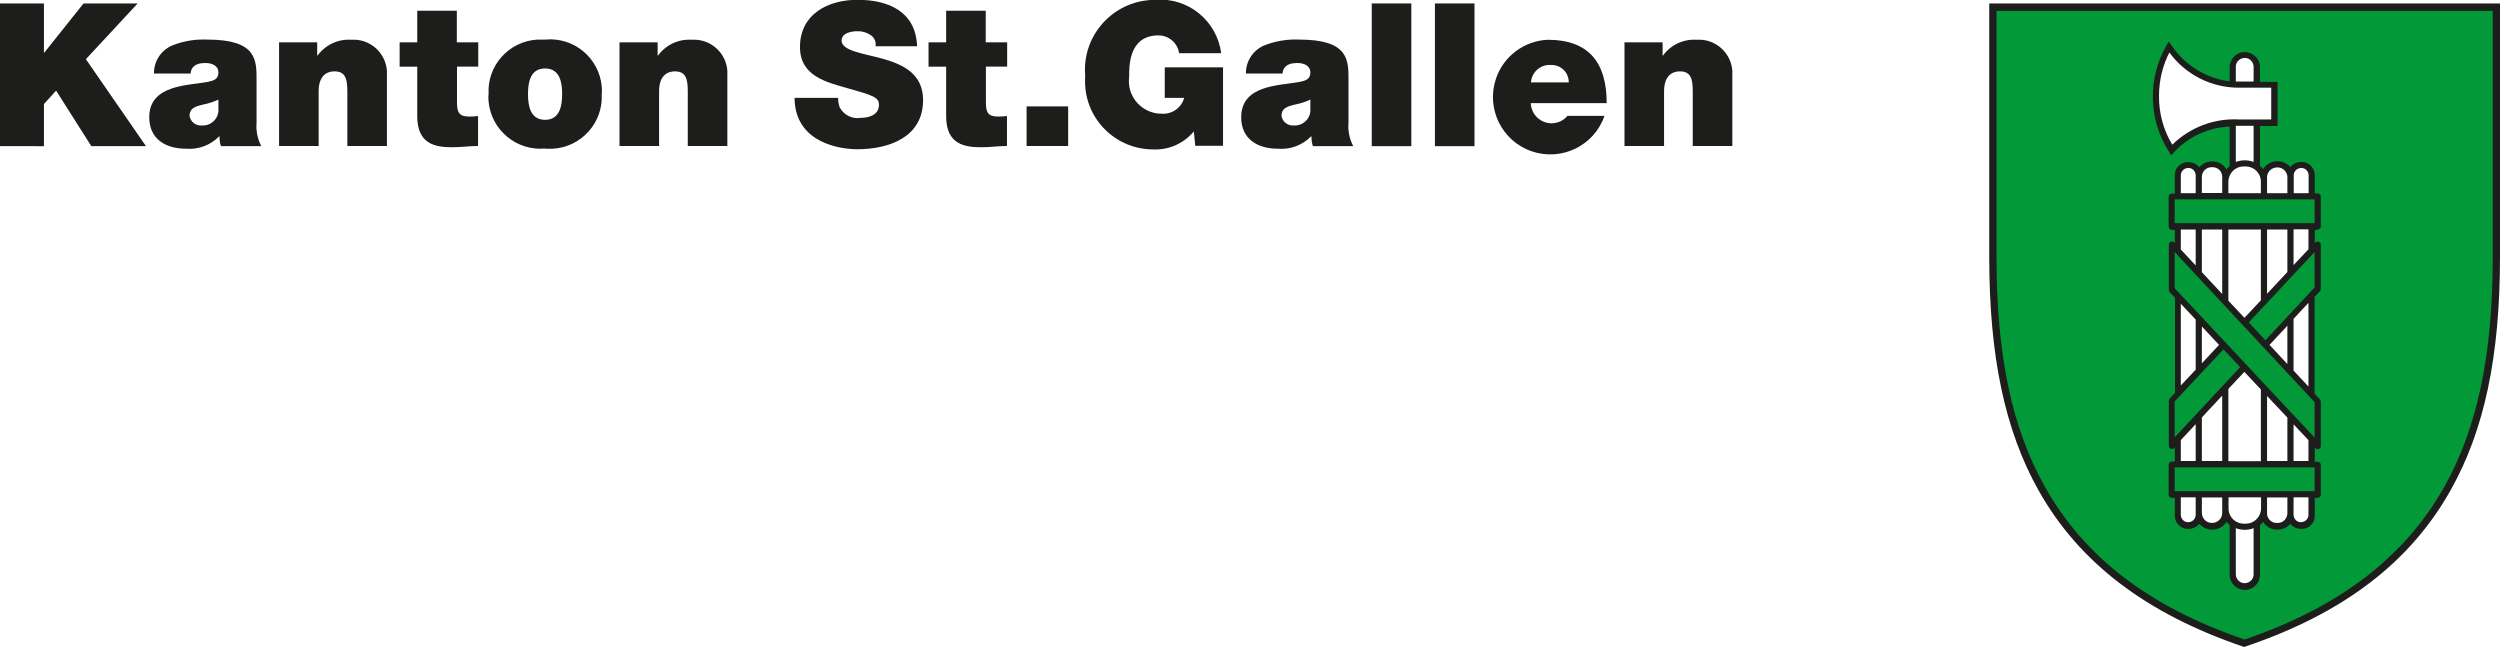 <?xml version="1.0" encoding="UTF-8"?>
<svg id="Ebene_1" data-name="Ebene 1" xmlns="http://www.w3.org/2000/svg" xmlns:xlink="http://www.w3.org/1999/xlink" viewBox="0 0 137.69 35.64">
  <defs>
    <style>
      .cls-1 {
        fill: none;
      }

      .cls-2 {
        fill: #1d1d1b;
      }

      .cls-3 {
        fill: #029939;
      }

      .cls-4 {
        clip-path: url(#clippath);
      }
    </style>
    <clipPath id="clippath">
      <rect class="cls-1" x="95.45" y="-13.9" width="56.26" height="63.58"/>
    </clipPath>
  </defs>
  <g id="Wappen_RGB" data-name="Wappen RGB">
    <g class="cls-4">
      <g>
        <path class="cls-3" d="M109.75.4v13.76c0,5.42.85,9.47,2.68,12.74,2.21,3.94,5.87,6.73,11.18,8.53,5.32-1.8,8.97-4.59,11.18-8.53,1.83-3.27,2.68-7.31,2.68-12.74V.4h-27.73ZM127.32,28.36c0,.32-.27.58-.59.57-.31,0-.56-.26-.57-.57v-.1c0,.4-.34.72-.75.72-.39,0-.71-.32-.72-.72v-.28c.01.34-.15.66-.42.85h.02v2.82c0,.37-.31.65-.68.65-.35,0-.64-.29-.65-.65v-2.82h.02c-.28-.19-.44-.51-.42-.85v.28c0,.4-.34.72-.75.72-.39,0-.71-.32-.72-.72v.1c0,.32-.27.58-.59.57-.31,0-.56-.26-.57-.57v-1.14h7.38v1.14ZM127.32,25.57h-7.38v-1.41l3.66-3.93,3.71,3.96v1.38ZM119.95,21.67v-5.36l2.51,2.68-2.51,2.68ZM127.32,21.74l-2.56-2.75,2.56-2.75v5.5ZM127.32,13.79l-3.71,3.96-3.66-3.93v-1.36h7.38v1.33ZM127.32,10.81h-7.38v-1.16c0-.32.27-.58.59-.57.31,0,.56.26.57.57v.1c0-.4.34-.72.75-.72.39,0,.71.32.72.72v.28c-.01-.33.14-.64.4-.84v-2.44c-1.28,0-2.49.55-3.36,1.48-1.1-1.71-1.16-3.9-.15-5.67.79,1.19,2.09,1.95,3.51,2.07v-.98c0-.37.31-.65.68-.65.35,0,.64.29.65.65v.99h.97v2.09s-.97,0-.97,0v2.45c.27.19.42.51.4.84v-.28c0-.4.34-.72.75-.72.39,0,.71.32.72.72v-.1c0-.32.27-.58.59-.57.31,0,.56.26.57.57v1.16Z"/>
        <path class="cls-2" d="M127.65,12.64c.09,0,.17-.08.17-.17v-1.65c0-.09-.08-.17-.17-.17h-.16v-.99c0-.4-.31-.73-.7-.74-.02,0-.03,0-.05,0-.23,0-.45.1-.6.28-.18-.21-.44-.32-.71-.32-.32,0-.62.16-.79.44-.05-.07-.11-.13-.17-.18v-2.2h.97v-2.43h-.97v-.82c0-.46-.39-.83-.85-.82-.45,0-.81.37-.82.82v.79c-1.3-.16-2.47-.89-3.2-1.98l-.16-.21-.13.23c-1.04,1.82-.98,4.08.15,5.84l.12.19.15-.16c.79-.86,1.9-1.37,3.07-1.42v2.18c-.06.05-.12.11-.17.18-.17-.28-.47-.44-.79-.44-.27,0-.53.11-.71.32-.15-.18-.37-.28-.6-.28-.4-.02-.74.29-.75.69,0,.02,0,.03,0,.05v.99h-.17c-.09,0-.17.08-.17.17h0v1.66c0,.09.08.17.17.17h.17v.74l-.04-.05c-.06-.07-.17-.07-.24,0-.04.03-.05.08-.05.13v2.49s.02.09.05.12l.29.31v5.24l-.29.31s-.05.07-.05.12v2.49c0,.07.04.13.11.16.02,0,.04.01.06.01.05,0,.09-.02.12-.05l.04-.05v.79h-.17c-.09,0-.17.08-.17.17h0v1.66c0,.09.08.17.17.17h.17v.97c-.01.4.31.73.7.74.02,0,.03,0,.05,0,.23,0,.45-.1.6-.28.18.21.44.32.71.32.32,0,.62-.16.79-.43.05.07.11.13.17.18v2.75c0,.46.39.83.85.82.45,0,.81-.37.82-.82v-2.75c.06-.05.12-.11.17-.18.17.28.47.44.79.43.27,0,.53-.11.71-.32.15.18.37.28.6.28.4.02.74-.29.75-.69,0-.02,0-.03,0-.05v-.97h.16c.09,0,.17-.08.17-.17v-1.65c0-.09-.08-.17-.17-.17h-.16v-.78l.04.04s.08.05.12.05c.02,0,.04,0,.06-.01.07-.03.11-.09.11-.16v-2.45s-.02-.09-.05-.12l-.29-.31v-5.34l.29-.31s.05-.07.05-.12v-2.45c0-.09-.08-.17-.17-.17-.05,0-.09.02-.12.05l-.04.04v-.73h.16ZM127.48,13.88v1.95l-2.71,2.91-.92-.98,3.63-3.88ZM127.48,22.15v1.95l-7.71-8.23v-1.99l7.71,8.27ZM127.48,27.05h-7.71v-1.31h7.71v1.31ZM119.77,24.1v-1.99l2.69-2.87.92.98-3.61,3.87ZM122.22,18.99l-.95,1.02v-2.03l.95,1.02ZM122.73,25.39v-3.97l.88-.94.91.97v3.95h-1.79ZM122.39,21.79v3.6h-1.12v-2.4l1.12-1.2ZM124.86,25.39v-3.58l1.12,1.19v2.39h-1.12ZM122.39,12.64v3.55l-1.12-1.2v-2.35h1.12ZM123.61,17.5l-.88-.94v-3.92h1.79v3.9l-.91.97ZM125,18.99l.98-1.05v2.11l-.98-1.05ZM124.86,16.17v-3.53h1.12v2.34l-1.12,1.2ZM119.77,10.98h7.71v1.31h-7.71v-1.31ZM126.33,9.65c0-.23.2-.4.42-.4.22,0,.39.18.4.4v.99h-.82v-.99h0ZM124.86,9.76c0-.31.27-.55.58-.54.3,0,.54.25.54.54v.88h-1.12v-.88h0ZM123.14,3.67c0-.27.23-.48.5-.48.26,0,.47.22.48.48v.82h-.79c-.06,0-.12,0-.19,0v-.82ZM119.64,7.97c-.49-.81-.74-1.74-.73-2.69,0-.83.19-1.65.57-2.39.9,1.23,2.33,1.95,3.85,1.94h1.76v1.75s-1.76,0-1.76,0c-1.37-.08-2.71.43-3.69,1.39M123.14,6.93c.06,0,.12,0,.19,0h.79v1.99c-.31-.12-.66-.12-.98,0v-1.99ZM123.63,9.17c.47-.03.87.33.89.8,0,.02,0,.05,0,.07v.6h-1.79v-.6c-.01-.47.35-.86.82-.87.02,0,.05,0,.07,0M121.83,9.21c.29-.02.54.2.56.49,0,.02,0,.03,0,.05v.88h-1.12v-.88c0-.29.22-.53.51-.54.02,0,.03,0,.05,0M120.11,9.65c0-.23.2-.4.42-.4.22,0,.39.18.4.4v.99h-.82v-.99ZM120.11,12.64h.82v1.98l-.82-.88v-1.11ZM120.11,16.73l.82.87v2.76l-.82.87v-4.51ZM120.11,24.24l.82-.88v2.03h-.82v-1.16ZM120.93,28.36c0,.23-.2.4-.42.4-.22,0-.39-.18-.4-.4v-.97h.82v.97ZM122.39,28.26c0,.31-.27.55-.58.54-.3,0-.53-.25-.54-.54v-.86h1.12v.86h0ZM124.12,31.64c0,.27-.23.48-.5.48-.26,0-.47-.22-.48-.48v-2.55c.31.12.66.12.98,0v2.55ZM123.63,28.84c-.47.03-.87-.33-.89-.8,0-.02,0-.05,0-.07v-.58h1.79v.58c.01.47-.35.86-.82.87-.02,0-.05,0-.07,0M125.42,28.8c-.29.02-.54-.2-.56-.49,0-.02,0-.03,0-.05v-.86h1.12v.86c0,.29-.22.53-.51.54-.02,0-.03,0-.05,0M127.14,28.36c0,.23-.2.4-.42.4-.22,0-.39-.18-.4-.4v-.97h.82v.97ZM127.14,25.39h-.82v-2.02l.82.87v1.15ZM127.14,21.29l-.82-.88v-2.85l.82-.88v4.6ZM127.14,13.73l-.82.87v-1.97h.82v1.1Z"/>
        <path class="cls-2" d="M123.62,35.64l-.06-.02c-5.36-1.82-9.06-4.64-11.29-8.62-1.85-3.3-2.71-7.38-2.71-12.83V.19h28.13v13.96c0,5.46-.86,9.54-2.71,12.83-2.23,3.99-5.93,6.81-11.29,8.62l-.07.02ZM109.96.6v13.56c0,5.39.84,9.4,2.66,12.64,2.17,3.88,5.77,6.64,11,8.42,5.23-1.78,8.83-4.54,11.01-8.42,1.81-3.23,2.66-7.25,2.66-12.64V.6h-27.32Z"/>
      </g>
    </g>
  </g>
  <g id="Wortmarke">
    <path class="cls-2" d="M0,.19h2.42v2.71h.02L4.6.19h2.98l-2.85,3.07,3.31,4.79h-3.01l-1.94-3.06-.67.74v2.32H0V.19Z"/>
    <path class="cls-2" d="M14.13,6.77c-.04.44.06.89.26,1.28h-2.22c-.06-.17-.08-.36-.08-.54h-.02c-.48.49-1.15.74-1.84.68-1.1,0-2.01-.53-2.01-1.73,0-1.8,2.11-1.74,3.22-1.95.3-.06.59-.14.59-.51,0-.39-.36-.53-.72-.53-.67,0-.8.34-.81.58h-2.02c-.01-.67.38-1.27.99-1.54.62-.25,1.28-.36,1.95-.33,2.73,0,2.71,1.13,2.71,2.23v2.34ZM12.04,5.48c-.27.13-.56.22-.86.28-.48.11-.74.23-.74.62.05.33.35.56.68.53.48.03.89-.34.91-.81,0-.03,0-.05,0-.08v-.53Z"/>
    <path class="cls-2" d="M15.37,2.33h2.1v.73h.02c.43-.59,1.13-.92,1.86-.87,1.01-.07,1.89.7,1.96,1.71,0,.07,0,.15,0,.22v3.92h-2.18v-2.99c0-.66-.08-1.12-.71-1.12-.37,0-.87.19-.87,1.1v3.01h-2.18V2.33Z"/>
    <path class="cls-2" d="M25.17,2.33h1.17v1.34h-1.17v1.99c0,.53.12.76.67.76.17,0,.33-.01.49-.03v1.65c-.44,0-.94.07-1.4.07-.92,0-1.95-.14-1.95-1.71v-2.73h-.97v-1.34h.97V.59h2.18v1.74Z"/>
    <path class="cls-2" d="M30.02,8.18c-1.57.14-2.96-1.01-3.11-2.58-.01-.14-.02-.28,0-.42-.09-1.57,1.12-2.91,2.69-3,.14,0,.28,0,.43,0,1.57-.15,2.96,1,3.11,2.57.01.14.02.28,0,.43.09,1.57-1.12,2.92-2.69,3.01-.14,0-.28,0-.42,0ZM30.02,3.77c-.83,0-.94.8-.94,1.41s.11,1.42.94,1.42.94-.81.94-1.42-.11-1.41-.94-1.41Z"/>
    <path class="cls-2" d="M34.12,2.33h2.1v.73h.02c.43-.59,1.13-.92,1.86-.87,1.01-.07,1.89.7,1.96,1.71,0,.07,0,.15,0,.22v3.92h-2.18v-2.99c0-.66-.08-1.12-.71-1.12-.37,0-.87.19-.87,1.1v3.01h-2.18V2.33Z"/>
    <path class="cls-2" d="M46.16,5.4c0,.18.03.35.09.52.23.42.69.65,1.16.57.4,0,1-.13,1-.72,0-.41-.34-.52-1.69-.9-1.24-.35-2.66-.69-2.66-2.28,0-1.82,1.55-2.6,3.17-2.6,1.71,0,3.21.65,3.28,2.56h-2.29c.05-.25-.07-.5-.29-.63-.21-.14-.46-.21-.71-.2-.33,0-.87.09-.87.53.04.56,1.17.68,2.28.99,1.11.31,2.21.83,2.21,2.27,0,2.05-1.88,2.71-3.63,2.71-.89,0-3.43-.32-3.45-2.83h2.42Z"/>
    <path class="cls-2" d="M54.3,2.33h1.17v1.34h-1.17v1.99c0,.53.12.76.67.76.17,0,.33-.01.49-.03v1.65c-.44,0-.94.07-1.4.07-.92,0-1.95-.14-1.95-1.71v-2.73h-.97v-1.34h.97V.59h2.18v1.74Z"/>
    <path class="cls-2" d="M56.54,5.86h2.29v2.18h-2.29v-2.18Z"/>
    <path class="cls-2" d="M65.75,7.24c-.55.66-1.38,1.03-2.23.99-2.07,0-3.75-1.66-3.76-3.73,0-.1,0-.2.01-.31-.19-2.12,1.37-3.98,3.48-4.18.13-.01.26-.02.39-.02,1.8-.14,3.38,1.15,3.62,2.94h-2.32c-.08-.57-.57-.98-1.14-.98-1.66,0-1.61,1.75-1.61,2.29-.13.98.57,1.88,1.56,2.01.07,0,.14.01.22.01.57.05,1.1-.32,1.25-.87h-1.07v-1.68h3.21v4.32h-1.53l-.08-.8Z"/>
    <path class="cls-2" d="M74.27,6.77c-.04.44.06.89.26,1.28h-2.22c-.06-.17-.08-.36-.08-.54h-.02c-.48.49-1.15.74-1.84.68-1.1,0-2.01-.53-2.01-1.73,0-1.8,2.11-1.74,3.22-1.95.3-.06.59-.14.59-.51,0-.39-.36-.53-.72-.53-.67,0-.8.34-.81.58h-2.02c-.01-.67.38-1.27.99-1.54.62-.25,1.28-.36,1.95-.33,2.73,0,2.71,1.13,2.71,2.23v2.34ZM72.18,5.48c-.27.13-.56.22-.86.28-.48.11-.74.23-.74.62.05.33.35.56.68.53.48.03.89-.34.91-.81,0-.03,0-.05,0-.08v-.53Z"/>
    <path class="cls-2" d="M75.55.19h2.18v7.86h-2.18V.19Z"/>
    <path class="cls-2" d="M79.03.19h2.18v7.86h-2.18V.19Z"/>
    <path class="cls-2" d="M84.31,5.68c.02.63.55,1.13,1.18,1.11.33-.01.63-.16.84-.41h2.04c-.57,1.65-2.37,2.52-4.02,1.95-1.65-.57-2.52-2.37-1.95-4.02.42-1.22,1.55-2.06,2.84-2.12,2.27,0,3.25,1.26,3.25,3.49h-4.18ZM86.4,4.54c.01-.52-.4-.95-.92-.96-.01,0-.03,0-.04,0-.57-.05-1.07.37-1.12.94,0,0,0,.01,0,.02h2.08Z"/>
    <path class="cls-2" d="M89.47,2.33h2.1v.73h.02c.43-.59,1.13-.92,1.86-.87,1.01-.07,1.89.7,1.96,1.71,0,.07,0,.15,0,.22v3.92h-2.18v-2.99c0-.66-.08-1.12-.71-1.12-.37,0-.87.19-.87,1.1v3.01h-2.18V2.33Z"/>
  </g>
</svg>